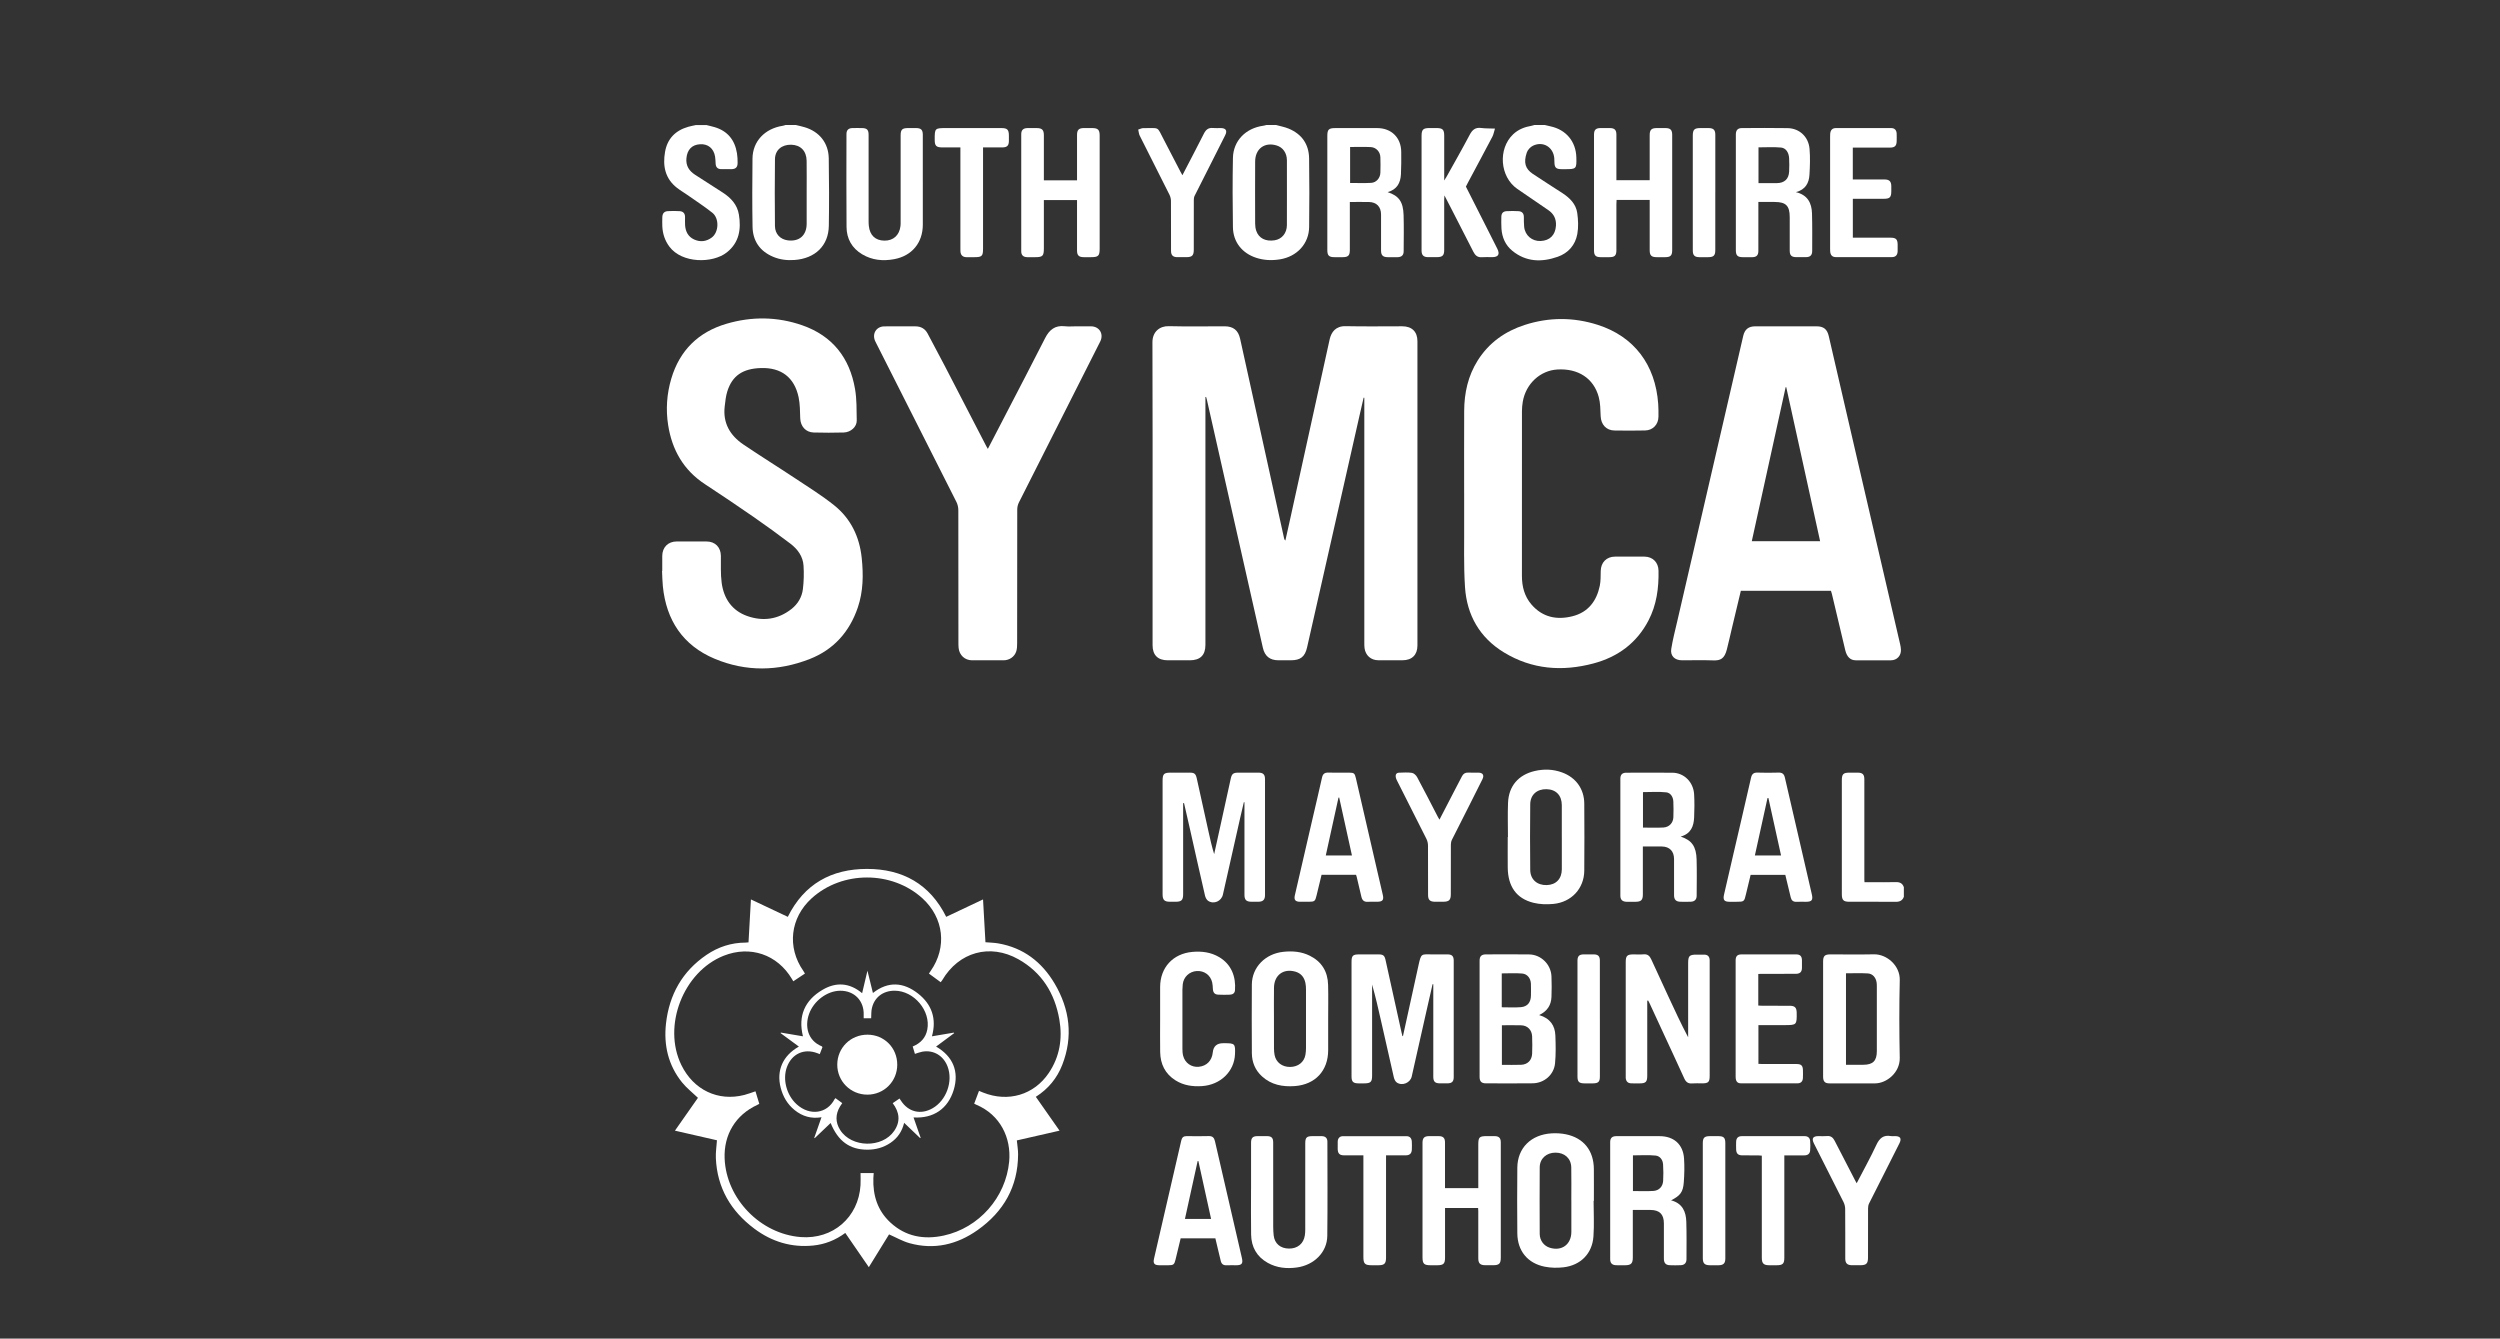 <?xml version="1.0" encoding="utf-8"?>
<svg xmlns="http://www.w3.org/2000/svg" id="Layer_1" data-name="Layer 1" viewBox="0 0 1445.03 773.72">
  <rect x="0" y="0" width="1445.03" height="773.72" fill="#333333" stroke="none"/>
  <defs>
    <style>
      .cls-1 {
        fill: #fff;
      }
    </style>
  </defs>
  <g id="YwyWHu.tif">
    <g>
      <path class="cls-1" d="M459.97,72.25c1.75.43,3.53.79,5.25,1.32,8.45,2.57,13.68,9.13,13.81,17.97.2,13,.26,26.01.04,39.01-.19,11.46-7.89,18.88-19.9,19.73-4.21.3-8.33-.18-12.25-1.83-7.7-3.24-11.8-9.17-11.94-17.41-.23-13.14-.17-26.29-.03-39.43.11-9.92,7.11-17.3,17.52-18.91.53-.08,1.03-.29,1.55-.44,1.98,0,3.96,0,5.94,0ZM466.26,111.38c0-6.15.07-12.3-.02-18.45-.08-5.67-3.48-9.14-8.87-9.28-5.48-.14-9.37,3.07-9.43,8.38-.16,12.87-.13,25.74-.01,38.6.04,4.64,3.12,7.78,7.5,8.31,6.57.8,10.78-2.88,10.83-9.54.04-6.01,0-12.02,0-18.03Z"/>
      <path class="cls-1" d="M737.56,72.25c2.42.68,4.94,1.12,7.25,2.07,7.63,3.15,11.74,9.01,11.87,17.21.21,13.22.16,26.45.02,39.67-.1,9.68-7.05,17.16-16.96,18.72-4.62.73-9.16.55-13.62-.9-8.14-2.65-13.33-9.1-13.47-17.63-.22-13.36-.26-26.73,0-40.09.2-9.96,7.38-17.23,17.58-18.63.61-.08,1.21-.28,1.81-.43,1.84,0,3.68,0,5.52,0ZM743.86,111.51c0-6.29.03-12.59-.01-18.88-.03-4.23-2.33-7.46-5.98-8.56-6.93-2.09-12.34,1.91-12.38,9.29-.06,11.95-.04,23.9,0,35.85,0,1.39.18,2.85.62,4.16,1.45,4.34,5.41,6.33,10.62,5.52,4.19-.65,7.07-4.1,7.11-8.72.06-6.22.01-12.44.02-18.67Z"/>
      <path class="cls-1" d="M892.91,72.25c1.14.27,2.29.55,3.43.81,8.94,1.97,14.58,8.79,14.81,17.94.17,6.63.02,6.79-6.57,6.79-.64,0-1.27,0-1.91,0-3.27-.02-4.16-.89-4.19-4.12,0-.78-.01-1.56-.09-2.33-.62-6.4-6.57-9.93-12.35-7.09-1.49.73-3,2.37-3.53,3.93-1.98,5.84-.86,9.39,3.45,12.31,5.67,3.84,11.52,7.42,17.24,11.2,4.19,2.76,7.74,6.27,8.47,11.41.56,3.99.75,8.23.04,12.16-1.16,6.38-5.21,11.03-11.38,13.18-9.24,3.23-18.26,3.02-26.22-3.5-3.96-3.24-5.9-7.69-6.25-12.77-.15-2.25-.09-4.52-.07-6.78.02-2.08.95-3.2,3.02-3.33,2.32-.14,4.67-.14,6.99.01,1.97.13,3.01,1.32,3.01,3.38,0,1.91-.01,3.82.18,5.72.5,4.9,4.55,8.33,9.45,8.14,5.41-.21,8.56-3.47,8.92-8.79.26-3.95-1.23-6.87-4.38-9.04-5.99-4.13-12.04-8.17-18.02-12.33-10.02-6.97-11.22-23.06-2.37-31.5,3.03-2.89,6.75-4.29,10.8-4.97.53-.09,1.03-.28,1.55-.43,1.98,0,3.96,0,5.94,0Z"/>
      <path class="cls-1" d="M408.19,72.25c1.61.41,3.25.76,4.84,1.23,7.58,2.25,11.73,7.49,12.96,15.16.29,1.81.36,3.66.36,5.49,0,2.54-1.11,3.61-3.62,3.65-1.98.03-3.96.05-5.94-.01-2.04-.07-3.04-1.14-3.15-3.19-.08-1.41-.09-2.83-.34-4.21-.83-4.64-4.1-7.26-8.62-7-4.76.27-7.43,3.14-7.91,8.01-.44,4.37,1.51,7.36,4.94,9.6,5.32,3.48,10.71,6.86,16.05,10.32,4.73,3.07,8.4,6.98,9.34,12.78,1.36,8.42.18,16.12-6.99,21.8-8.13,6.44-25.89,6.48-33.2-3.33-2.63-3.53-3.9-7.48-4.09-11.82-.07-1.69-.03-3.39,0-5.09.04-2.27,1.05-3.49,3.27-3.61,2.25-.13,4.53-.11,6.78.02,1.97.12,3.08,1.28,3.09,3.33,0,1.56-.07,3.12.02,4.67.22,3.71,1.73,6.75,5.21,8.36,3.56,1.64,7.08,1.21,10.22-1.12,4.12-3.07,4.44-11.06.33-14.32-4.64-3.68-9.63-6.92-14.48-10.33-1.97-1.38-4.06-2.59-5.95-4.06-6.87-5.36-8.32-12.65-6.92-20.74,1.32-7.66,6-12.42,13.4-14.55,1.47-.42,2.99-.69,4.48-1.02,1.98,0,3.96,0,5.94,0Z"/>
      <path class="cls-1" d="M1100.47,518.33c-.82,2.22-2.41,2.96-4.76,2.94-8.91-.09-17.82-.03-26.74-.04-3.45,0-4.37-.95-4.37-4.44,0-21.93,0-43.85,0-65.78,0-3.55.84-4.4,4.33-4.41,1.63,0,3.25,0,4.88,0,2.78.02,3.8,1.03,3.8,3.84,0,12.87,0,25.75,0,38.62,0,6.44,0,12.87,0,19.31,0,.41.04.82.09,1.54h4.03c4.67,0,9.34.1,14-.04,2.37-.07,3.95.67,4.72,2.94v5.52Z"/>
      <path class="cls-1" d="M696.75,229.51v2.53c0,46.9,0,93.79,0,140.69,0,5.97-2.99,8.92-9.02,8.93-4.24,0-8.49,0-12.73,0-5.75,0-8.8-3.01-8.8-8.71,0-20.09,0-40.18,0-60.27,0-38.27.08-76.54-.08-114.8-.03-6.11,4.18-9.48,9.44-9.35,10.75.27,21.5.08,32.25.08,5.02,0,7.89,2.24,8.99,7.19,3.26,14.68,6.49,29.38,9.72,44.06,5.24,23.79,10.47,47.59,15.71,71.38.09.4.22.78.72,1.21.89-3.99,1.79-7.97,2.67-11.96,7.01-31.86,14.01-63.73,21.01-95.6.65-2.96,1.25-5.94,1.96-8.89.97-4.04,3.42-7.6,9.26-7.47,10.89.24,21.79.07,32.68.07,5.54,0,8.76,3.12,8.76,8.61.01,58.64.01,117.28,0,175.92,0,5.42-3.2,8.51-8.62,8.51-4.67,0-9.34.02-14.01,0-4.24-.02-7.38-2.79-7.94-7-.13-.98-.13-1.97-.13-2.96,0-46.4,0-92.8,0-139.21v-2.53c-.13-.02-.27-.05-.4-.07-.74,3.2-1.48,6.41-2.21,9.61-10.16,44.91-20.3,89.82-30.47,134.72-1.23,5.44-3.85,7.45-9.38,7.45-2.41,0-4.81,0-7.22,0-4.91,0-7.87-2.39-8.96-7.23-4.67-20.67-9.34-41.33-14-62-6.12-27.14-12.24-54.28-18.37-81.42-.12-.53-.3-1.05-.45-1.57l-.36.07Z"/>
      <path class="cls-1" d="M1006.23,341.48c-1.68,7.02-3.33,13.88-4.96,20.74-1.05,4.39-2.01,8.81-3.13,13.18-1.37,5.31-3.63,6.46-7.79,6.31-6.07-.21-12.16-.04-18.24-.06-4.09-.01-6.75-2.55-6.11-6.56.86-5.42,2.26-10.76,3.5-16.12,10.69-46.3,21.4-92.59,32.11-138.88,2-8.67,3.99-17.34,6.01-26,.88-3.75,3.08-5.47,6.96-5.47,11.81,0,23.62,0,35.43,0,4.02,0,6.11,1.65,7.03,5.64,5.86,25.31,11.69,50.63,17.56,75.94,7.89,34.04,15.8,68.08,23.69,102.13.24,1.03.42,2.09.47,3.14.17,3.52-2.26,6.17-5.76,6.19-6.79.05-13.58.04-20.37,0-3.08-.01-5.1-1.96-6.04-5.79-1.04-4.25-2.02-8.52-3.03-12.78-1.56-6.6-3.13-13.19-4.7-19.78-.14-.6-.36-1.19-.56-1.83h-52.05ZM1032.48,223.8c-.12,0-.23,0-.35-.01-6.52,29.66-13.04,59.31-19.58,89.04h39.5c-6.55-29.79-13.06-59.41-19.57-89.02Z"/>
      <path class="cls-1" d="M382.79,329.98c0-2.9-.02-5.8,0-8.7.04-4.92,3.36-8.27,8.25-8.3,5.8-.03,11.6-.03,17.4,0,4.95.03,8.17,3.35,8.24,8.28.07,5.23-.23,10.51.46,15.66,1.21,9.03,5.94,16.02,14.72,19.13,9.06,3.21,17.86,2.06,25.61-4.03,3.7-2.91,6.05-6.89,6.61-11.5.55-4.46.65-9.03.38-13.51-.33-5.4-3.42-9.59-7.58-12.75-6.97-5.3-14.05-10.45-21.25-15.43-9.29-6.44-18.67-12.76-28.13-18.95-12.41-8.12-19.05-19.83-21.3-34.16-1.42-9.04-.79-18.08,1.82-26.87,4.84-16.34,15.68-26.94,31.89-31.71,14.6-4.3,29.36-4.16,43.8.88,17.5,6.1,27.44,18.86,30.52,36.86,1.02,5.94.87,12.1.98,18.17.07,3.65-3.43,6.83-7.52,6.94-5.8.16-11.6.17-17.4,0-4.59-.13-7.57-3.57-7.74-8.15-.15-4.08-.11-8.25-.94-12.21-2.44-11.56-10.11-17.29-21.9-16.89-10.42.35-16.44,4.42-19.3,13.43-.89,2.79-1.17,5.8-1.52,8.73-1.14,9.62,3.09,16.8,10.76,22,9.88,6.7,20.04,12.99,29.98,19.59,7.59,5.03,15.36,9.86,22.46,15.53,9.67,7.71,14.73,18.23,16,30.53,1,9.64.9,19.24-2.24,28.52-4.77,14.1-13.92,24.42-27.83,29.86-18.25,7.14-36.85,7.44-54.97-.17-18.3-7.69-27.93-22.21-29.91-41.85-.3-2.95-.32-5.92-.47-8.89.04,0,.08,0,.12,0Z"/>
      <path class="cls-1" d="M846.29,285.09c0-15.84-.05-31.68.02-47.53.05-10.43,2.21-20.33,7.87-29.28,6.49-10.26,15.83-16.82,27.2-20.49,13.99-4.51,28.12-4.5,42.12-.03,20.95,6.69,33.35,22.99,34.96,45.69.17,2.46.18,4.94.15,7.42-.05,4.48-3.22,7.85-7.69,7.94-5.94.13-11.88.12-17.82.02-4.68-.08-7.69-3.47-7.9-8.23-.17-3.72-.15-7.57-1.11-11.12-2.93-10.84-11.91-16.62-23.91-15.91-9.94.59-18.21,8.24-19.99,18.58-.31,1.8-.48,3.65-.48,5.48-.03,31.75-.02,63.51-.02,95.26,0,6.13,1.46,11.8,5.52,16.52,6.45,7.49,14.8,9.08,23.9,6.73,8.9-2.3,13.75-8.77,15.58-17.51.59-2.8.48-5.76.55-8.65.12-4.93,3.35-8.23,8.28-8.25,5.66-.03,11.32-.03,16.97,0,4.82.03,8.07,3.33,8.16,8.13.18,10.02-1.09,19.74-5.8,28.77-6.82,13.1-17.77,21.09-31.76,24.83-18,4.81-35.53,3.52-51.73-6.32-14.06-8.54-21.51-21.58-22.57-37.77-.83-12.61-.39-25.3-.49-37.95-.04-5.45,0-10.89,0-16.34Z"/>
      <path class="cls-1" d="M571,259.45c3.63-7.01,7.15-13.77,10.65-20.54,7.5-14.48,15.06-28.93,22.44-43.48,2.44-4.8,5.73-7.51,11.36-6.86,2.23.26,4.52.04,6.78.04,2.83,0,5.66-.04,8.49.01,4.82.09,7.4,4.49,5.21,8.81-15.68,31-31.37,61.99-47,93.02-.61,1.2-.94,2.68-.95,4.03-.05,25.81-.03,51.63-.06,77.44,0,1.54-.06,3.16-.52,4.6-1.01,3.13-3.98,5.13-7.3,5.14-6.08.03-12.16.04-18.25,0-4.19-.02-7.35-2.97-7.76-7.16-.1-.98-.11-1.98-.11-2.96,0-25.53.02-51.06-.05-76.59,0-1.62-.38-3.39-1.11-4.83-15.56-30.9-31.19-61.77-46.81-92.64-2.19-4.33.34-8.78,5.15-8.83,6.01-.07,12.02-.03,18.03-.01,3.09,0,5.48,1.36,6.95,4.07,3.32,6.15,6.59,12.33,9.81,18.53,8.1,15.6,16.16,31.23,24.24,46.84.19.37.42.73.81,1.39Z"/>
      <path class="cls-1" d="M513.88,713.5c-3.7,6-7.62,12.35-11.69,18.94-4.6-6.68-9.07-13.18-13.61-19.78-5.59,4.14-11.76,6.6-18.58,7.28-12.63,1.27-23.98-2.25-34.01-9.77-13.57-10.16-21.49-23.59-22.22-40.79-.14-3.35.4-6.73.64-10.28-7.94-1.82-15.96-3.65-24.29-5.56,4.59-6.55,9.03-12.89,13.3-18.98-3.17-3.03-6.55-5.66-9.17-8.9-8.02-9.93-10.69-21.57-9.3-34.04,1.87-16.66,9.42-30.2,23.47-39.72,6.76-4.58,14.28-7.04,22.52-7.06.49,0,.97-.08,1.71-.14.46-8.18.92-16.33,1.39-24.82,7.26,3.43,14.3,6.76,21.32,10.07,9.42-19.05,25.31-27.7,45.77-27.7,20.47,0,36.35,8.66,45.79,27.7,6.96-3.29,13.97-6.61,21.29-10.07.47,8.37.93,16.5,1.39,24.75,2.55.22,5.02.25,7.42.67,14.55,2.53,25.21,10.77,32.57,23.22,8.78,14.86,10.77,30.63,4.41,46.98-3,7.72-8.07,13.89-15.28,18.48,4.56,6.5,9.07,12.95,13.71,19.56-8.38,1.91-16.48,3.77-24.69,5.64.26,2.75.74,5.39.73,8.04-.06,18.7-8.39,33.16-23.39,43.77-11.87,8.4-25.09,11.56-39.4,7.58-4.01-1.12-7.73-3.29-11.81-5.08ZM438.88,638.03c-.5.27-.85.48-1.22.65-12.44,5.74-19.37,17.14-18.82,30.95.93,23.24,20.64,43.59,43.98,45.41,18.6,1.45,33.42-11.39,34.56-29.99.14-2.36.02-4.73.02-7h7.6c-.07,1.11-.16,2.03-.19,2.94-.34,9.94,2.4,18.77,9.86,25.65,8.83,8.16,19.42,10.01,30.82,7.53,20.32-4.42,35.88-21.98,37.82-42.8,1.27-13.67-5.17-27.04-19.03-32.84-.37-.16-.73-.36-1.19-.6.94-2.51,1.84-4.91,2.78-7.4.96.39,1.67.69,2.38.98,14.44,5.77,29.41,1.38,37.97-11.34,6.31-9.38,8-19.86,6.1-30.83-2.62-15.13-10.07-27.23-23.69-34.89-16.45-9.24-34.48-4.17-44.02,12.12-.23.39-.55.73-.88,1.16-2.33-1.71-4.54-3.34-6.8-4.99.39-.59.69-1.07,1.01-1.53,9.57-13.67,7.63-30.7-4.79-41.99-17.63-16.02-46.36-16.03-64,0-12.42,11.28-14.36,28.29-4.81,41.99.31.45.57.94.92,1.52-2.29,1.52-4.48,2.98-6.73,4.47-.37-.62-.58-.98-.8-1.35-8.41-14.16-24.1-19.5-39.42-13.43-23.36,9.26-35.51,40.56-24.5,63.15,7.02,14.41,21.26,21.22,36.39,17.33,2.15-.55,4.23-1.37,6.47-2.11.76,2.49,1.47,4.83,2.2,7.24Z"/>
      <path class="cls-1" d="M683.87,464.26c0,.76,0,1.53,0,2.29,0,16.76,0,33.52,0,50.28,0,3.47-.92,4.38-4.38,4.4-1.06,0-2.12,0-3.18,0-3.28-.02-4.32-1.02-4.32-4.32-.02-9.48,0-18.95,0-28.43,0-12.38,0-24.75,0-37.13,0-4,.75-4.75,4.66-4.75,3.68,0,7.36,0,11.03,0,2.66,0,3.47.63,4.06,3.3,2.27,10.2,4.51,20.41,6.76,30.61.97,4.4,1.94,8.8,3.3,13.19,1.31-5.93,2.62-11.87,3.92-17.8,1.89-8.62,3.76-17.25,5.67-25.86.62-2.8,1.49-3.44,4.42-3.44,3.89,0,7.78-.01,11.67,0,2.63.01,3.71,1.09,3.71,3.75,0,22.35,0,44.7,0,67.04,0,2.62-1.12,3.76-3.71,3.83-1.41.04-2.83.03-4.24,0-2.89-.05-3.93-1.11-3.93-4.02,0-17.04,0-34.09,0-51.13v-2.33c-.12-.02-.23-.05-.35-.07-.72,3.07-1.45,6.14-2.15,9.21-3.32,14.74-6.63,29.48-9.96,44.22-.86,3.79-5.21,5.75-8.49,3.63-.93-.6-1.61-1.98-1.87-3.13-2.94-12.72-5.77-25.47-8.64-38.21-1.14-5.07-2.31-10.14-3.47-15.21-.17.02-.35.05-.52.07Z"/>
      <path class="cls-1" d="M810.94,598.85c2.99-13.58,6.01-27.16,8.94-40.75,1.6-7.42,1.69-6.41,7.93-6.46,2.97-.02,5.94-.03,8.91,0,2.58.04,3.55,1.04,3.55,3.65,0,22.42,0,44.85,0,67.27,0,2.57-1.01,3.58-3.57,3.63-1.48.03-2.97.02-4.46,0-2.81-.04-3.78-1.03-3.78-3.88,0-17.05,0-34.09,0-51.14,0-.75,0-1.51,0-2.26-.14-.02-.27-.03-.41-.05-1.15,5.06-2.32,10.12-3.46,15.18-2.87,12.74-5.73,25.49-8.61,38.23-.82,3.61-5.47,5.57-8.58,3.46-.87-.59-1.49-1.89-1.74-2.98-2.52-10.87-4.95-21.76-7.4-32.65-1.58-7.01-3.17-14.01-5.17-21.01v2.14c0,16.83,0,33.67,0,50.5,0,3.63-.84,4.46-4.52,4.47-1.13,0-2.26,0-3.4,0-3-.03-3.95-.96-3.97-3.89-.01-1.7,0-3.4,0-5.09,0-20.37,0-40.74,0-61.11,0-3.74.72-4.46,4.46-4.46,3.75,0,7.5-.01,11.25,0,2.54.01,3.38.65,3.94,3.2,3.1,14,6.18,28,9.27,42,.15.68.34,1.36.5,2.03.1,0,.21-.02.31-.02Z"/>
      <path class="cls-1" d="M952.13,578.44v2.52c0,13.58,0,27.16,0,40.74,0,3.68-.82,4.5-4.47,4.51-1.63,0-3.26.04-4.88-.03-1.94-.08-2.92-1.21-3.09-3.09-.04-.42,0-.85,0-1.27,0-21.93,0-43.85,0-65.78,0-3.54.85-4.39,4.36-4.39,1.98,0,3.97.14,5.94-.04,2.41-.22,3.58.98,4.49,2.99,3.23,7.14,6.55,14.24,9.84,21.35,3.64,7.87,7.3,15.75,11.45,23.61v-2.1c0-13.58,0-27.16,0-40.74,0-4.22.72-4.93,4.91-4.93,1.49,0,2.97-.02,4.46,0,1.97.04,2.96,1.11,3.07,3.04.03.42,0,.85,0,1.27,0,21.93,0,43.85,0,65.78,0,3.57-.76,4.31-4.39,4.32-1.91,0-3.83-.13-5.73.03-2.34.21-3.62-.81-4.56-2.88-3.88-8.55-7.86-17.05-11.8-25.57-2.79-6.02-5.57-12.05-8.35-18.07-.22-.48-.5-.94-.75-1.41-.17.04-.33.09-.5.13Z"/>
      <path class="cls-1" d="M889.65,586.72c6.34,1.88,9.17,6.06,9.38,11.9.19,5.35.33,10.76-.2,16.07-.67,6.59-6.31,11.39-12.9,11.47-9.05.11-18.09.05-27.14.02-2.49,0-3.57-1.13-3.57-3.69-.01-22.4-.01-44.81,0-67.21,0-2.53,1.09-3.63,3.62-3.63,8.34-.03,16.68-.09,25.02.02,6.9.09,12.64,5.78,12.91,12.7.15,3.95.16,7.92,0,11.87-.19,4.65-2.33,8.2-7.11,10.47ZM868.11,592.61v22.88c3.83,0,7.51.12,11.17-.03,3.73-.16,6.15-2.66,6.31-6.41.13-3.32.13-6.65,0-9.97-.15-3.77-2.65-6.32-6.29-6.44-3.67-.12-7.35-.03-11.19-.03ZM868.03,582.22c3.81,0,7.48.24,11.09-.07,3.83-.33,5.75-2.83,5.79-6.77.02-2.26.06-4.52-.02-6.77-.11-3.07-2.02-5.64-5.04-5.9-3.88-.34-7.82-.08-11.82-.08v19.6Z"/>
      <path class="cls-1" d="M1053.78,588.86c0-11.02,0-22.05,0-33.07,0-3.2.93-4.14,4.16-4.14,8.41,0,16.82.13,25.23-.04,7.28-.15,15.12,6.39,14.92,14.91-.35,14.97-.32,29.97-.01,44.94.17,8.45-7.52,14.77-14.39,14.75-8.76-.02-17.53.01-26.29-.01-2.6,0-3.61-1.12-3.62-3.83,0-11.17,0-22.33,0-33.5ZM1066.99,615.45c3.43,0,6.73,0,10.04,0,5.57-.01,7.8-2.27,7.8-7.89,0-12.37,0-24.75,0-37.12,0-.85,0-1.71-.12-2.54-.43-2.84-2.26-5.07-5.03-5.25-4.2-.27-8.43-.07-12.68-.07v52.87Z"/>
      <path class="cls-1" d="M965.87,693.79c6.64,1.75,8.67,6.58,8.84,12.42.22,7.2.12,14.42.1,21.63,0,2.13-1.14,3.34-3.21,3.45-2.12.11-4.24.09-6.36.02-2.43-.08-3.48-1.26-3.49-3.81-.02-6.79,0-13.57,0-20.36,0-5.28-2.5-7.76-7.8-7.78-3.3-.01-6.61,0-10.16,0v2.5c0,8.34,0,16.68,0,25.02,0,3.41-1.04,4.43-4.43,4.45-1.77,0-3.54.06-5.3-.02-2.27-.1-3.35-1.23-3.35-3.49-.01-22.55-.01-45.1,0-67.65,0-2.37,1.1-3.46,3.52-3.46,8.34-.02,16.68,0,25.03,0,8.21,0,13.58,4.71,14.14,12.87.31,4.57.2,9.19-.14,13.76-.43,5.74-2,7.74-7.37,10.47ZM943.86,688.44c4.05,0,7.93.18,11.79-.06,3.29-.2,5.46-2.49,5.67-5.81.19-3.17.16-6.36-.04-9.53-.16-2.66-1.8-4.86-4.34-5.11-4.3-.43-8.66-.12-13.08-.12v20.62Z"/>
      <path class="cls-1" d="M971.41,483.55c6.51,2.12,9.05,5.75,9.25,13.27.19,6.99.07,14,.03,21-.01,2.08-1.18,3.28-3.28,3.38-2.05.09-4.1.07-6.15.02-2.48-.06-3.62-1.21-3.63-3.68-.03-7,0-14-.01-21,0-4.5-2.55-7.17-7.01-7.26-3.58-.07-7.17-.01-11.02-.01v2.74c0,8.34,0,16.69,0,25.03,0,3.19-1,4.17-4.19,4.2-1.77.01-3.54.05-5.3-.01-2.37-.08-3.51-1.21-3.51-3.55-.02-22.55-.02-45.11,0-67.66,0-2.27,1.14-3.39,3.39-3.39,8.91-.02,17.82-.07,26.73.01,6.72.06,12.12,5.4,12.52,12.51.25,4.44.2,8.91,0,13.36-.23,4.99-1.75,9.35-7.8,11.06ZM949.66,478.36c4.08,0,7.96.17,11.82-.05,3.37-.2,5.64-2.69,5.75-5.95.1-3.03.12-6.07-.02-9.1-.12-2.65-1.6-5.01-4.1-5.28-4.41-.47-8.91-.13-13.45-.13v20.53Z"/>
      <path class="cls-1" d="M1016.36,116.75c0,6.44,0,12.58,0,18.72,0,3.25.03,6.5-.01,9.76-.03,2.29-1.11,3.37-3.38,3.42-1.91.04-3.82.02-5.73,0-2.91-.02-3.9-1.02-3.9-3.99,0-20.29,0-40.58,0-60.87,0-2.05-.02-4.1,0-6.15.03-2.39,1.12-3.6,3.45-3.61,8.84-.04,17.68-.14,26.51.03,6.79.13,12.05,5,12.64,11.95.42,4.98.25,10.04-.05,15.03-.29,4.77-2.31,8.59-7.86,10.01,6.87,1.65,9.15,6.36,9.33,12.32.21,7.2.12,14.42.11,21.63,0,2.54-1.12,3.6-3.62,3.64-1.84.03-3.68.02-5.51,0-2.84-.02-3.85-1-3.86-3.79-.02-6.43,0-12.87,0-19.3,0-6.6-2.18-8.81-8.71-8.81-3.03,0-6.06,0-9.39,0ZM1016.44,105.85c3.69,0,7.14.02,10.59,0,4.38-.04,6.9-2.36,7.11-6.69.13-2.54.12-5.09,0-7.63-.16-3.31-1.83-5.98-4.69-6.25-4.3-.4-8.66-.11-13.02-.11v20.68Z"/>
      <path class="cls-1" d="M802.07,111.05c6.51,2.13,8.98,5.57,9.22,13.24.21,6.99.08,14,.04,21-.01,2.21-1.22,3.32-3.48,3.36-1.91.04-3.82.02-5.73,0-2.78-.02-3.86-1.08-3.86-3.84-.02-6.93,0-13.86,0-20.79,0-4.49-2.57-7.18-7.02-7.26-3.59-.06-7.18-.01-11.02-.01v2.7c0,8.34,0,16.68,0,25.03,0,3.23-.95,4.16-4.15,4.17-1.56,0-3.11,0-4.67,0-3.24,0-4.19-.93-4.19-4.12,0-10.11,0-20.22,0-30.33,0-11.88,0-23.75,0-35.63,0-3.75.82-4.54,4.65-4.54,8.06,0,16.12-.01,24.18,0,8.25.01,13.85,5.57,13.89,13.82.02,4.31.06,8.63-.17,12.93-.26,4.88-2.23,8.74-7.68,10.27ZM780.38,84.98v20.78c4.16,0,8.17.17,12.17-.06,3.01-.17,5.23-2.79,5.33-5.88.1-2.96.09-5.93,0-8.89-.1-3.16-2.4-5.74-5.54-5.91-3.92-.2-7.87-.05-11.96-.05Z"/>
      <path class="cls-1" d="M921.12,694.14c0,6.86.4,13.74-.09,20.56-.71,9.92-7.43,16.68-17.35,17.82-3.52.41-7.24.34-10.72-.34-9.98-1.94-15.85-9.16-15.93-19.31-.11-12.66-.13-25.32,0-37.98.12-11.34,7.91-19.08,19.82-19.8,2.72-.16,5.55-.01,8.21.53,10.29,2.1,16.11,9.39,16.21,20.05.06,6.15.01,12.31.01,18.46-.05,0-.11,0-.16,0ZM908.26,693.83h-.02c0-6.36.1-12.73-.03-19.09-.11-5.17-3.85-8.52-9.14-8.5-5.26.02-9.07,3.46-9.1,8.56-.08,12.8-.06,25.59,0,38.39.02,3.85,2.41,6.95,5.82,8.02,6.9,2.15,12.44-1.89,12.47-9.14.03-6.08,0-12.16,0-18.24Z"/>
      <path class="cls-1" d="M871.61,483.78c0-6.57-.21-13.16.05-19.72.38-9.7,5.98-16.2,15.44-18.41,5.36-1.25,10.66-1.06,15.85.85,7.93,2.91,12.72,9.52,12.78,17.95.09,12.94.11,25.89,0,38.83-.09,10.26-7.39,18.21-17.86,19.2-3.8.36-7.84.26-11.52-.66-9.89-2.46-14.76-9.45-14.86-20.42-.06-5.87,0-11.74,0-17.61.05,0,.09,0,.14,0ZM902.74,484c0-6.22.02-12.44,0-18.66-.02-5.62-3.37-9.07-8.87-9.18-5.49-.11-9.32,3.22-9.38,8.71-.14,12.65-.14,25.31,0,37.96.06,5.53,3.98,8.92,9.56,8.76,5.35-.15,8.69-3.64,8.7-9.14.02-6.15,0-12.3,0-18.45Z"/>
      <path class="cls-1" d="M603.37,104.23h19.17v-2.27c0-7.99,0-15.99,0-23.98,0-2.91,1.04-3.93,3.96-3.96,1.56-.01,3.11,0,4.67,0,3.48.01,4.45.96,4.45,4.38,0,10.54,0,21.08,0,31.62,0,11.25,0,22.49,0,33.74,0,4.14-.76,4.88-4.98,4.89-1.41,0-2.83,0-4.24,0-2.8-.02-3.86-1.05-3.86-3.82-.01-8.91,0-17.83,0-26.74v-2.46h-19.17c0,.76,0,1.5,0,2.25,0,8.56,0,17.12,0,25.68,0,4.4-.68,5.09-4.98,5.09-1.56,0-3.11.03-4.67,0-2.27-.06-3.43-1.16-3.43-3.4-.02-22.57-.02-45.13,0-67.7,0-2.35,1.15-3.46,3.55-3.52,1.77-.04,3.54-.02,5.31,0,3.18.01,4.22,1.03,4.22,4.17,0,7.85,0,15.7,0,23.56,0,.76,0,1.52,0,2.48Z"/>
      <path class="cls-1" d="M953.54,115.56h-19.13c-.04.89-.11,1.7-.11,2.52,0,8.84,0,17.68,0,26.52,0,3.1-.95,4.03-4.03,4.05-1.7,0-3.39.01-5.09,0-2.82-.02-3.82-1.01-3.82-3.82,0-15.56,0-31.12,0-46.67,0-6.79,0-13.58,0-20.37,0-2.69,1.01-3.72,3.68-3.77,1.84-.03,3.68-.03,5.52,0,2.67.04,3.73,1.08,3.74,3.73.02,7.92,0,15.84,0,23.76,0,.83,0,1.66,0,2.63h19.24v-2.4c0-7.85,0-15.7,0-23.55,0-3.19.99-4.16,4.19-4.17,1.63,0,3.25-.01,4.88,0,2.92.03,3.94,1.04,3.94,3.96,0,13.01,0,26.02,0,39.04,0,9.19,0,18.39,0,27.58,0,3.09-.95,4.03-4.04,4.05-1.63,0-3.25,0-4.88,0-3.07-.01-4.09-.98-4.09-4.02-.02-8.84,0-17.68,0-26.52,0-.77,0-1.53,0-2.54Z"/>
      <path class="cls-1" d="M854.39,698.23h-19.14v2.44c0,8.77,0,17.54,0,26.31,0,3.44-.91,4.33-4.43,4.35-1.27,0-2.55,0-3.82,0-3.93,0-4.77-.82-4.77-4.7,0-18.74,0-37.48,0-56.22,0-3.32-.02-6.65,0-9.97.03-2.69,1.07-3.72,3.71-3.74,1.91-.02,3.82-.02,5.73,0,2.52.03,3.56,1.07,3.56,3.65.02,7.99,0,15.98,0,23.97v2.43h19.24v-2.51c0-7.5,0-14.99,0-22.49,0-4.52.55-5.06,5.16-5.06,1.41,0,2.83-.01,4.24,0,2.54.03,3.6,1.06,3.61,3.6.02,7.64,0,15.27,0,22.91,0,14.57,0,29.13,0,43.7,0,3.46-.94,4.4-4.37,4.41-1.56,0-3.11.02-4.67,0-2.91-.04-3.97-1.09-3.97-3.99-.01-9.12,0-18.24-.01-27.37,0-.49-.05-.98-.1-1.73Z"/>
      <path class="cls-1" d="M767.7,588.78c0,6.08,0,12.16,0,18.24,0,11.84-7.45,19.89-19.29,20.75-7,.51-13.56-.69-18.95-5.6-3.92-3.57-5.83-8.17-5.87-13.4-.1-13.22-.09-26.45-.01-39.67.06-9.96,7.7-17.82,18.21-18.94,5.29-.56,10.46-.15,15.3,2.27,6.92,3.45,10.37,9.21,10.57,16.83.18,6.5.04,13.01.04,19.52ZM736.36,588.85c0,5.73-.02,11.46.02,17.18,0,1.27.11,2.55.35,3.79.81,4.22,4.34,6.91,8.93,6.89,4.6-.02,8.1-2.72,8.88-6.95.24-1.31.34-2.67.34-4,.03-11.24.03-22.49,0-33.73,0-1.34-.07-2.7-.36-4-.71-3.19-2.54-5.48-5.79-6.41-6.89-1.95-12.22,1.97-12.35,9.19-.1,6.01-.02,12.02-.02,18.03Z"/>
      <path class="cls-1" d="M864.11,74.33c-.62,2-.84,3.44-1.48,4.65-4.66,8.88-9.41,17.71-14.13,26.55-.4.74-.77,1.5-1.2,2.33,3.83,7.57,7.66,15.12,11.48,22.67,2.23,4.41,4.5,8.8,6.68,13.24,1.6,3.25.59,4.85-2.98,4.87-1.98.01-3.97-.13-5.94.03-2.54.21-3.9-1.12-4.94-3.18-4.35-8.56-8.74-17.1-13.13-25.64-1.09-2.13-2.2-4.25-3.57-6.9-.07,1.19-.14,1.83-.14,2.48,0,9.69,0,19.38,0,29.06,0,3.17-.98,4.13-4.21,4.14-1.77,0-3.54.02-5.3,0-2.38-.04-3.48-1.13-3.57-3.5-.01-.35,0-.71,0-1.06,0-21.85,0-43.7,0-65.55,0-3.59.92-4.51,4.51-4.51,1.34,0,2.69,0,4.03,0,3.65,0,4.55.88,4.55,4.46,0,7.71,0,15.42,0,23.12v2.74c.7-1.13,1.1-1.73,1.45-2.35,4.46-8.02,9.02-15.99,13.3-24.11,1.51-2.86,3.28-4.34,6.62-3.9,2.39.32,4.84.23,7.97.35Z"/>
      <path class="cls-1" d="M533.4,104.59c0,8.42,0,16.83,0,25.25,0,10.44-6.28,18.07-16.58,19.97-6.45,1.19-12.71.6-18.45-2.81-5.96-3.55-9.01-9-9.06-15.82-.15-17.89-.06-35.79-.04-53.69,0-2.25,1.11-3.39,3.35-3.46,1.84-.06,3.68-.03,5.52-.01,2.98.03,3.92.97,3.92,3.94,0,16.55,0,33.1,0,49.66,0,.99.02,1.98.13,2.96.58,5.42,3.77,8.43,8.97,8.51,5.18.08,8.7-3.1,9.33-8.44.1-.84.09-1.69.09-2.54,0-16.62,0-33.25,0-49.87,0-3.34.89-4.21,4.3-4.22,1.56,0,3.11-.02,4.67,0,2.83.04,3.83,1.03,3.84,3.83,0,8.91,0,17.83,0,26.74Z"/>
      <path class="cls-1" d="M723.13,687.25c0-8.91,0-17.82,0-26.74,0-2.83.99-3.81,3.8-3.82,1.77-.01,3.54-.01,5.3,0,2.73.02,3.69.97,3.69,3.7,0,14.57,0,29.14.01,43.71,0,3.32-.09,6.66.27,9.95.52,4.81,3.95,7.6,8.85,7.64,4.95.04,8.43-2.83,9.17-7.62.17-1.11.23-2.25.23-3.38.01-16.62,0-33.24.01-49.86,0-3.31.81-4.12,4.11-4.13,1.84,0,3.68-.04,5.52.01,2.02.05,3.16,1.15,3.16,3.17.02,18.18.16,36.36-.06,54.53-.11,9.38-7.61,16.84-17.59,18.21-5.88.81-11.59.26-16.85-2.69-6.36-3.56-9.47-9.19-9.59-16.36-.15-8.77-.04-17.54-.04-26.31Z"/>
      <path class="cls-1" d="M1031.93,505.69h-20.05c-.88,3.65-1.79,7.32-2.65,11.01-1.05,4.52-1.05,4.54-5.77,4.54-1.27,0-2.55.01-3.82,0-3.04-.03-3.83-1.06-3.12-4.19,1.55-6.81,3.14-13.62,4.72-20.43,3.64-15.68,7.31-31.36,10.88-47.06.5-2.21,1.53-3.06,3.79-2.99,4.03.13,8.06.13,12.09,0,2.19-.07,3.21.82,3.68,2.88,3.78,16.52,7.62,33.02,11.44,49.53,1.38,5.99,2.77,11.97,4.14,17.96.76,3.34,0,4.29-3.39,4.3-1.84,0-3.68-.06-5.52.02-1.88.07-2.87-.8-3.29-2.58-1-4.26-2.05-8.51-3.13-12.98ZM1029.47,494.47c-2.46-11.15-4.89-22.19-7.32-33.23-.17.03-.35.05-.52.08-2.42,11.01-4.84,22.02-7.29,33.15h15.13Z"/>
      <path class="cls-1" d="M702.5,715.76h-20.06c-1,4.14-1.99,8.24-2.98,12.35-.68,2.81-1.19,3.21-4.05,3.22-1.77,0-3.54.02-5.31,0-2.86-.03-3.7-1.05-3.06-3.82,4.59-19.96,9.2-39.91,13.81-59.86.65-2.82,1.35-5.63,1.95-8.46.37-1.73,1.3-2.52,3.1-2.5,4.24.05,8.49.11,12.73-.02,2.22-.07,3.17.93,3.63,2.95,3.08,13.49,6.21,26.97,9.33,40.46,2.08,9.01,4.17,18.03,6.24,27.04.74,3.22-.03,4.2-3.29,4.21-1.84,0-3.68-.06-5.52.02-1.96.09-3.03-.76-3.44-2.67-.46-2.14-1.02-4.26-1.53-6.38-.51-2.12-1.01-4.25-1.55-6.53ZM692.66,671.08c-.14.02-.28.03-.41.05-2.44,11.12-4.88,22.23-7.34,33.43h15.12c-2.48-11.26-4.92-22.37-7.36-33.48Z"/>
      <path class="cls-1" d="M783.83,505.64h-19.95c-.97,3.99-1.95,8.01-2.91,12.03-.77,3.24-1.15,3.55-4.42,3.56-1.77,0-3.54.03-5.3,0-2.55-.06-3.4-1.18-2.82-3.69,3.38-14.65,6.76-29.31,10.15-43.96,1.86-8.05,3.78-16.08,5.57-24.15.47-2.12,1.52-2.92,3.67-2.86,3.96.12,7.92.03,11.88.03,2.92,0,3.36.34,4.02,3.19,4.16,18.02,8.31,36.05,12.46,54.08,1.03,4.47,2.09,8.94,3.11,13.41.67,2.92-.14,3.91-3.18,3.94-1.84.02-3.68-.1-5.51.03-2.2.15-3.24-.92-3.7-2.92-.86-3.79-1.77-7.56-2.67-11.34-.1-.41-.24-.8-.41-1.35ZM781.44,494.47c-2.48-11.25-4.92-22.36-7.37-33.48-.14.02-.28.03-.41.05-2.44,11.11-4.88,22.21-7.34,33.43h15.12Z"/>
      <path class="cls-1" d="M1070.94,85.34v18.39c1.49,0,2.89,0,4.28,0,4.74,0,9.48-.02,14.22.01,2.61.02,3.71,1.17,3.75,3.77.02.99,0,1.98,0,2.97,0,3.56-.84,4.42-4.33,4.42-5.16,0-10.33,0-15.49,0-.76,0-1.52,0-2.41,0v22.49c.87,0,1.62,0,2.38,0,6.51,0,13.01-.01,19.52,0,3.01,0,3.95.95,4,3.92.02,1.34.05,2.69-.01,4.03-.11,2.15-1.21,3.27-3.33,3.28-10.75.03-21.5.03-32.25,0-2.16,0-3.19-1.04-3.41-3.22-.06-.56-.04-1.13-.04-1.7,0-21.5,0-43,0-64.5,0-.64-.01-1.28.05-1.91.22-2.19,1.23-3.26,3.39-3.27,10.61-.04,21.22-.04,31.83,0,2.03,0,3.12,1.18,3.2,3.19.06,1.41.03,2.83.01,4.24-.03,2.81-1.04,3.85-3.83,3.86-6.37.02-12.73,0-19.1,0-.76,0-1.52,0-2.43,0Z"/>
      <path class="cls-1" d="M1016.31,562.97v18.25c.82.04,1.57.12,2.32.12,5.31.01,10.61,0,15.92.01,2.88.01,3.91,1.08,3.96,3.99.1,7.1,0,7.19-7.15,7.19h-14.97v22.39c.75.04,1.5.1,2.24.1,6.58,0,13.16,0,19.74,0,2.79,0,3.71.9,3.75,3.65.03,1.48.06,2.97-.02,4.46-.09,1.92-1.15,3.04-3.09,3.05-10.89.03-21.79.04-32.68,0-2.22,0-3.11-1.22-3.11-3.87,0-19.17,0-38.34,0-57.51,0-3.25-.02-6.51,0-9.76.02-2.33,1.01-3.38,3.37-3.38,10.54-.03,21.08-.03,31.62,0,2.31,0,3.3,1.07,3.34,3.41.03,1.48.03,2.97,0,4.46-.06,2.32-1.16,3.36-3.64,3.36-6.58.02-13.16,0-19.74.01-.55,0-1.11.05-1.85.08Z"/>
      <path class="cls-1" d="M670.57,588.99c0-6.15,0-12.31,0-18.46,0-11.24,7.38-19.31,18.62-20.32,5.46-.49,10.74.18,15.55,3.04,7.04,4.19,9.72,11.33,9.09,19.2-.14,1.69-1.4,2.43-2.95,2.49-2.26.09-4.53.1-6.79-.02-2.05-.11-2.92-1.22-3.04-3.33-.07-1.26-.11-2.55-.4-3.78-.99-4.21-4.63-6.82-8.94-6.54-4.25.28-7.57,3.4-8.07,7.63-.12,1.05-.18,2.11-.19,3.17-.01,11.32-.02,22.63,0,33.95,0,1.4.07,2.85.41,4.2,1.04,4.2,4.8,6.8,9.03,6.4,4.59-.43,7.64-3.57,8.11-8.32q.52-5.31,6-5.31h.85c5.91,0,6.22.33,6,6.28-.37,10.05-8.4,17.83-19.12,18.52-5.41.35-10.59-.38-15.27-3.32-6.04-3.79-8.75-9.45-8.87-16.4-.11-6.36-.02-12.73-.02-19.1Z"/>
      <path class="cls-1" d="M683.45,101.27c4.27-8.23,8.42-16.1,12.42-24.04,1.16-2.3,2.63-3.52,5.29-3.24,1.47.15,2.97.01,4.45.03,2.94.03,3.89,1.47,2.61,4.06-2.73,5.5-5.52,10.97-8.29,16.45-3.15,6.24-6.34,12.46-9.45,18.71-.35.71-.44,1.62-.44,2.44-.03,9.54-.01,19.09-.02,28.63,0,3.35-.96,4.32-4.24,4.33-1.77,0-3.54.02-5.3,0-2.52-.04-3.6-1.1-3.61-3.62-.01-9.61.02-19.23-.04-28.84,0-1.21-.32-2.53-.86-3.61-5.71-11.43-11.51-22.81-17.23-34.23-.47-.94-.52-2.08-.84-3.44,1.18-.36,2.01-.85,2.84-.84,9.88.12,7.69-1.46,12.09,6.91,3.19,6.06,6.3,12.16,9.46,18.23.32.62.68,1.22,1.16,2.08Z"/>
      <path class="cls-1" d="M1073.19,683.92c3.93-7.58,7.92-14.74,11.37-22.15,1.8-3.87,4.07-5.88,8.41-5.1.75.14,1.55.02,2.33.02,3.12.01,3.99,1.35,2.61,4.12-2.49,4.99-5.01,9.97-7.53,14.94-3.35,6.62-6.73,13.22-10.03,19.86-.42.84-.59,1.88-.59,2.83-.04,9.48-.02,18.96-.03,28.43,0,3.46-.96,4.42-4.37,4.44-1.7,0-3.4.04-5.09,0-2.6-.07-3.68-1.2-3.69-3.84-.01-9.55.03-19.1-.05-28.65-.01-1.35-.36-2.81-.96-4.01-5.65-11.31-11.39-22.57-17.09-33.85-1.47-2.91-.62-4.26,2.59-4.27,1.63,0,3.27.13,4.88-.03,2.27-.23,3.53.84,4.5,2.73,3.99,7.79,8.03,15.56,12.06,23.34.16.31.35.61.67,1.19Z"/>
      <path class="cls-1" d="M832.02,473.78c3.32-6.41,6.56-12.66,9.8-18.91,1.07-2.07,2.15-4.13,3.23-6.2.76-1.45,1.87-2.18,3.59-2.1,1.98.1,3.96,0,5.94.03,2.51.04,3.42,1.48,2.3,3.78-2.46,5.01-4.99,9.98-7.51,14.96-3.38,6.68-6.8,13.34-10.13,20.04-.42.84-.62,1.88-.62,2.82-.04,9.55-.02,19.1-.03,28.65,0,3.39-1,4.36-4.46,4.37-1.63,0-3.25.03-4.88,0-2.77-.06-3.81-1.13-3.81-3.9,0-9.55.03-19.1-.04-28.65-.01-1.28-.35-2.67-.92-3.81-5.62-11.24-11.32-22.44-16.99-33.67-.34-.68-.67-1.42-.76-2.16-.17-1.41.46-2.37,1.98-2.41,2.47-.05,4.99-.28,7.41.1,1.13.18,2.43,1.41,3.01,2.51,4.08,7.59,7.99,15.26,11.96,22.91.26.5.56.97.94,1.64Z"/>
      <path class="cls-1" d="M568.21,85.2v2.85c0,18.59,0,37.18,0,55.76,0,4.19-.66,4.84-4.95,4.84-1.55,0-3.11.03-4.66,0-2.12-.05-3.26-1.12-3.45-3.21-.06-.63-.02-1.27-.03-1.91,0-18.52,0-37.03,0-55.55v-2.77c-3.58,0-6.95,0-10.31,0-3.66,0-4.54-.86-4.54-4.43-.01-6.69.05-6.75,6.7-6.75,10.6,0,21.2,0,31.81,0,3.48,0,4.36.89,4.37,4.4,0,1.06.02,2.12,0,3.18-.05,2.54-1.06,3.56-3.65,3.59-3.67.04-7.34,0-11.27,0Z"/>
      <path class="cls-1" d="M1031.36,667.8c0,1.1,0,1.93,0,2.76,0,18.8,0,37.6,0,56.4,0,3.48-.89,4.36-4.38,4.37-1.48,0-2.97.01-4.45,0-3.12-.03-4.18-1.07-4.18-4.24-.02-8.83,0-17.67,0-26.5,0-9.96,0-19.93,0-29.89v-2.71c-.77-.07-1.37-.16-1.97-.16-3.11-.02-6.22.02-9.33-.02-2.45-.03-3.47-1.04-3.54-3.48-.04-1.48-.06-2.97,0-4.45.09-2.07,1.16-3.15,3.18-3.16,12.16-.02,24.31-.02,36.47,0,1.85,0,2.98.99,3.13,2.78.15,1.82.16,3.68,0,5.5-.17,1.91-1.4,2.82-3.32,2.82-3.74-.01-7.48,0-11.6,0Z"/>
      <path class="cls-1" d="M788.07,667.8c-3.96,0-7.56.02-11.16,0-2.66-.02-3.67-1.07-3.7-3.74-.01-1.41-.04-2.83.01-4.24.07-1.9,1.17-3.09,3.02-3.1,12.23-.03,24.46-.02,36.69,0,1.97,0,2.98,1.18,3.11,3.04.11,1.55.07,3.11.02,4.66-.07,2.25-1.19,3.35-3.45,3.38-3.73.04-7.46.01-11.46.01v2.68c0,18.8,0,37.61,0,56.41,0,3.47-.94,4.41-4.38,4.43-1.27,0-2.55,0-3.82,0-4.02,0-4.89-.85-4.89-4.79,0-18.66,0-37.33,0-55.99v-2.74Z"/>
      <path class="cls-1" d="M984.24,693.92c0-11.03,0-22.07,0-33.1,0-3.22.91-4.11,4.18-4.12,1.56,0,3.11,0,4.67,0,3.27,0,4.17.88,4.17,4.12,0,17.61,0,35.22,0,52.84,0,4.6,0,9.2,0,13.79,0,2.75-1.08,3.83-3.84,3.88-1.7.03-3.4.02-5.09,0-3.04-.04-4.08-1.07-4.08-4.09,0-11.1,0-22.21,0-33.31Z"/>
      <path class="cls-1" d="M924.75,589.01c0,11.1,0,22.2,0,33.3,0,2.96-.93,3.87-3.95,3.89-1.7.01-3.39.02-5.09,0-3.02-.03-3.9-.92-3.91-3.95,0-20.43,0-40.87,0-61.3,0-1.91-.02-3.82,0-5.73.04-2.58,1.01-3.54,3.64-3.58,1.91-.03,3.82-.03,5.73,0,2.59.05,3.57,1.04,3.57,3.63.01,11.24,0,22.48,0,33.73Z"/>
      <path class="cls-1" d="M991.46,111.41c0,11.03,0,22.07,0,33.1,0,3.21-.94,4.13-4.17,4.14-1.7,0-3.4.02-5.09,0-2.66-.03-3.73-1.07-3.74-3.74-.03-5.23-.01-10.47-.01-15.7,0-16.9,0-33.81,0-50.71,0-3.62.88-4.48,4.52-4.48,1.56,0,3.11-.02,4.67,0,2.77.04,3.83,1.08,3.83,3.87,0,11.17,0,22.35,0,33.52Z"/>
      <path class="cls-1" d="M538.65,599.01c4.36-.74,8.53-1.45,12.69-2.15.06.1.12.2.18.31-3.46,2.57-6.92,5.14-10.45,7.76,9.83,5.7,13.37,14.49,10.2,25-3.29,10.89-11.64,16.67-23.24,15.96,1.38,3.95,2.75,7.85,4.11,11.75-.1.07-.19.14-.29.2-3.02-2.88-6.03-5.76-9.25-8.84-1.2,5.02-3.8,8.81-7.87,11.56-4.05,2.74-8.55,3.98-13.4,3.97-10.2-.01-16.94-4.92-21.21-15.43-3.09,2.95-6.15,5.86-9.2,8.77-.09-.05-.18-.11-.28-.16,1.37-3.9,2.74-7.8,4.19-11.93-5.92.99-11.04-.5-15.53-4.14-4.16-3.37-6.73-7.76-8.05-12.9-2.57-9.96,1.19-18.55,10.51-23.8-3.57-2.63-7.06-5.2-10.56-7.77.05-.11.11-.22.16-.33,4.21.71,8.41,1.42,12.76,2.16-2.97-11.91,1.16-20.89,11.3-26.87,7.69-4.54,15.49-4.24,22.9,1.95,1-4.22,1.96-8.28,3.07-12.99,1.14,4.63,2.14,8.68,3.17,12.86,8.87-6.97,17.74-6.21,26.07.32,7.93,6.22,10.88,14.51,8.04,24.73ZM499.22,588.59c0-.74-.02-1.36,0-1.97.28-8.19-5.42-14.04-13.61-13.96-7.53.07-15.22,5.82-17.96,13.4-2.49,6.89-1.03,15.33,7.38,18.74.11.04.16.22.35.48-.48,1.25-1,2.6-1.55,4.01-.6-.23-.99-.38-1.38-.53-7.65-2.93-14.77.31-17.61,8.03-2.61,7.09-.2,16.23,5.65,21.52,7.65,6.92,17.61,5.33,21.89-2.95.09-.17.26-.31.52-.62,1.3.95,2.58,1.89,3.93,2.88-.49.73-.91,1.29-1.26,1.89-2.73,4.54-2.78,9.15.04,13.62,6.53,10.34,24.35,10.63,31.25.53,3.72-5.44,3.08-10.76-.87-16.02,1.32-.9,2.58-1.76,3.93-2.68.31.45.54.78.76,1.13,4.27,6.7,11.51,8.46,18.4,4.48,7.92-4.58,11.84-15.43,8.67-23.99-2.38-6.41-8.2-9.88-14.71-8.68-1.37.25-2.69.8-4.21,1.26-.42-1.42-.84-2.8-1.28-4.27,4.55-1.9,7.51-4.99,8.43-9.77,2.09-10.83-7.65-22.43-18.84-22.48-6.9-.03-12.08,4.07-13.29,10.67-.31,1.7-.21,3.47-.31,5.26h-4.33Z"/>
      <path class="cls-1" d="M501.35,598.05c9.73,0,17.27,7.57,17.27,17.34,0,9.69-7.67,17.36-17.33,17.33-9.67-.03-17.38-7.76-17.34-17.38.04-9.68,7.69-17.28,17.4-17.28Z"/>
    </g>
  </g>
</svg>